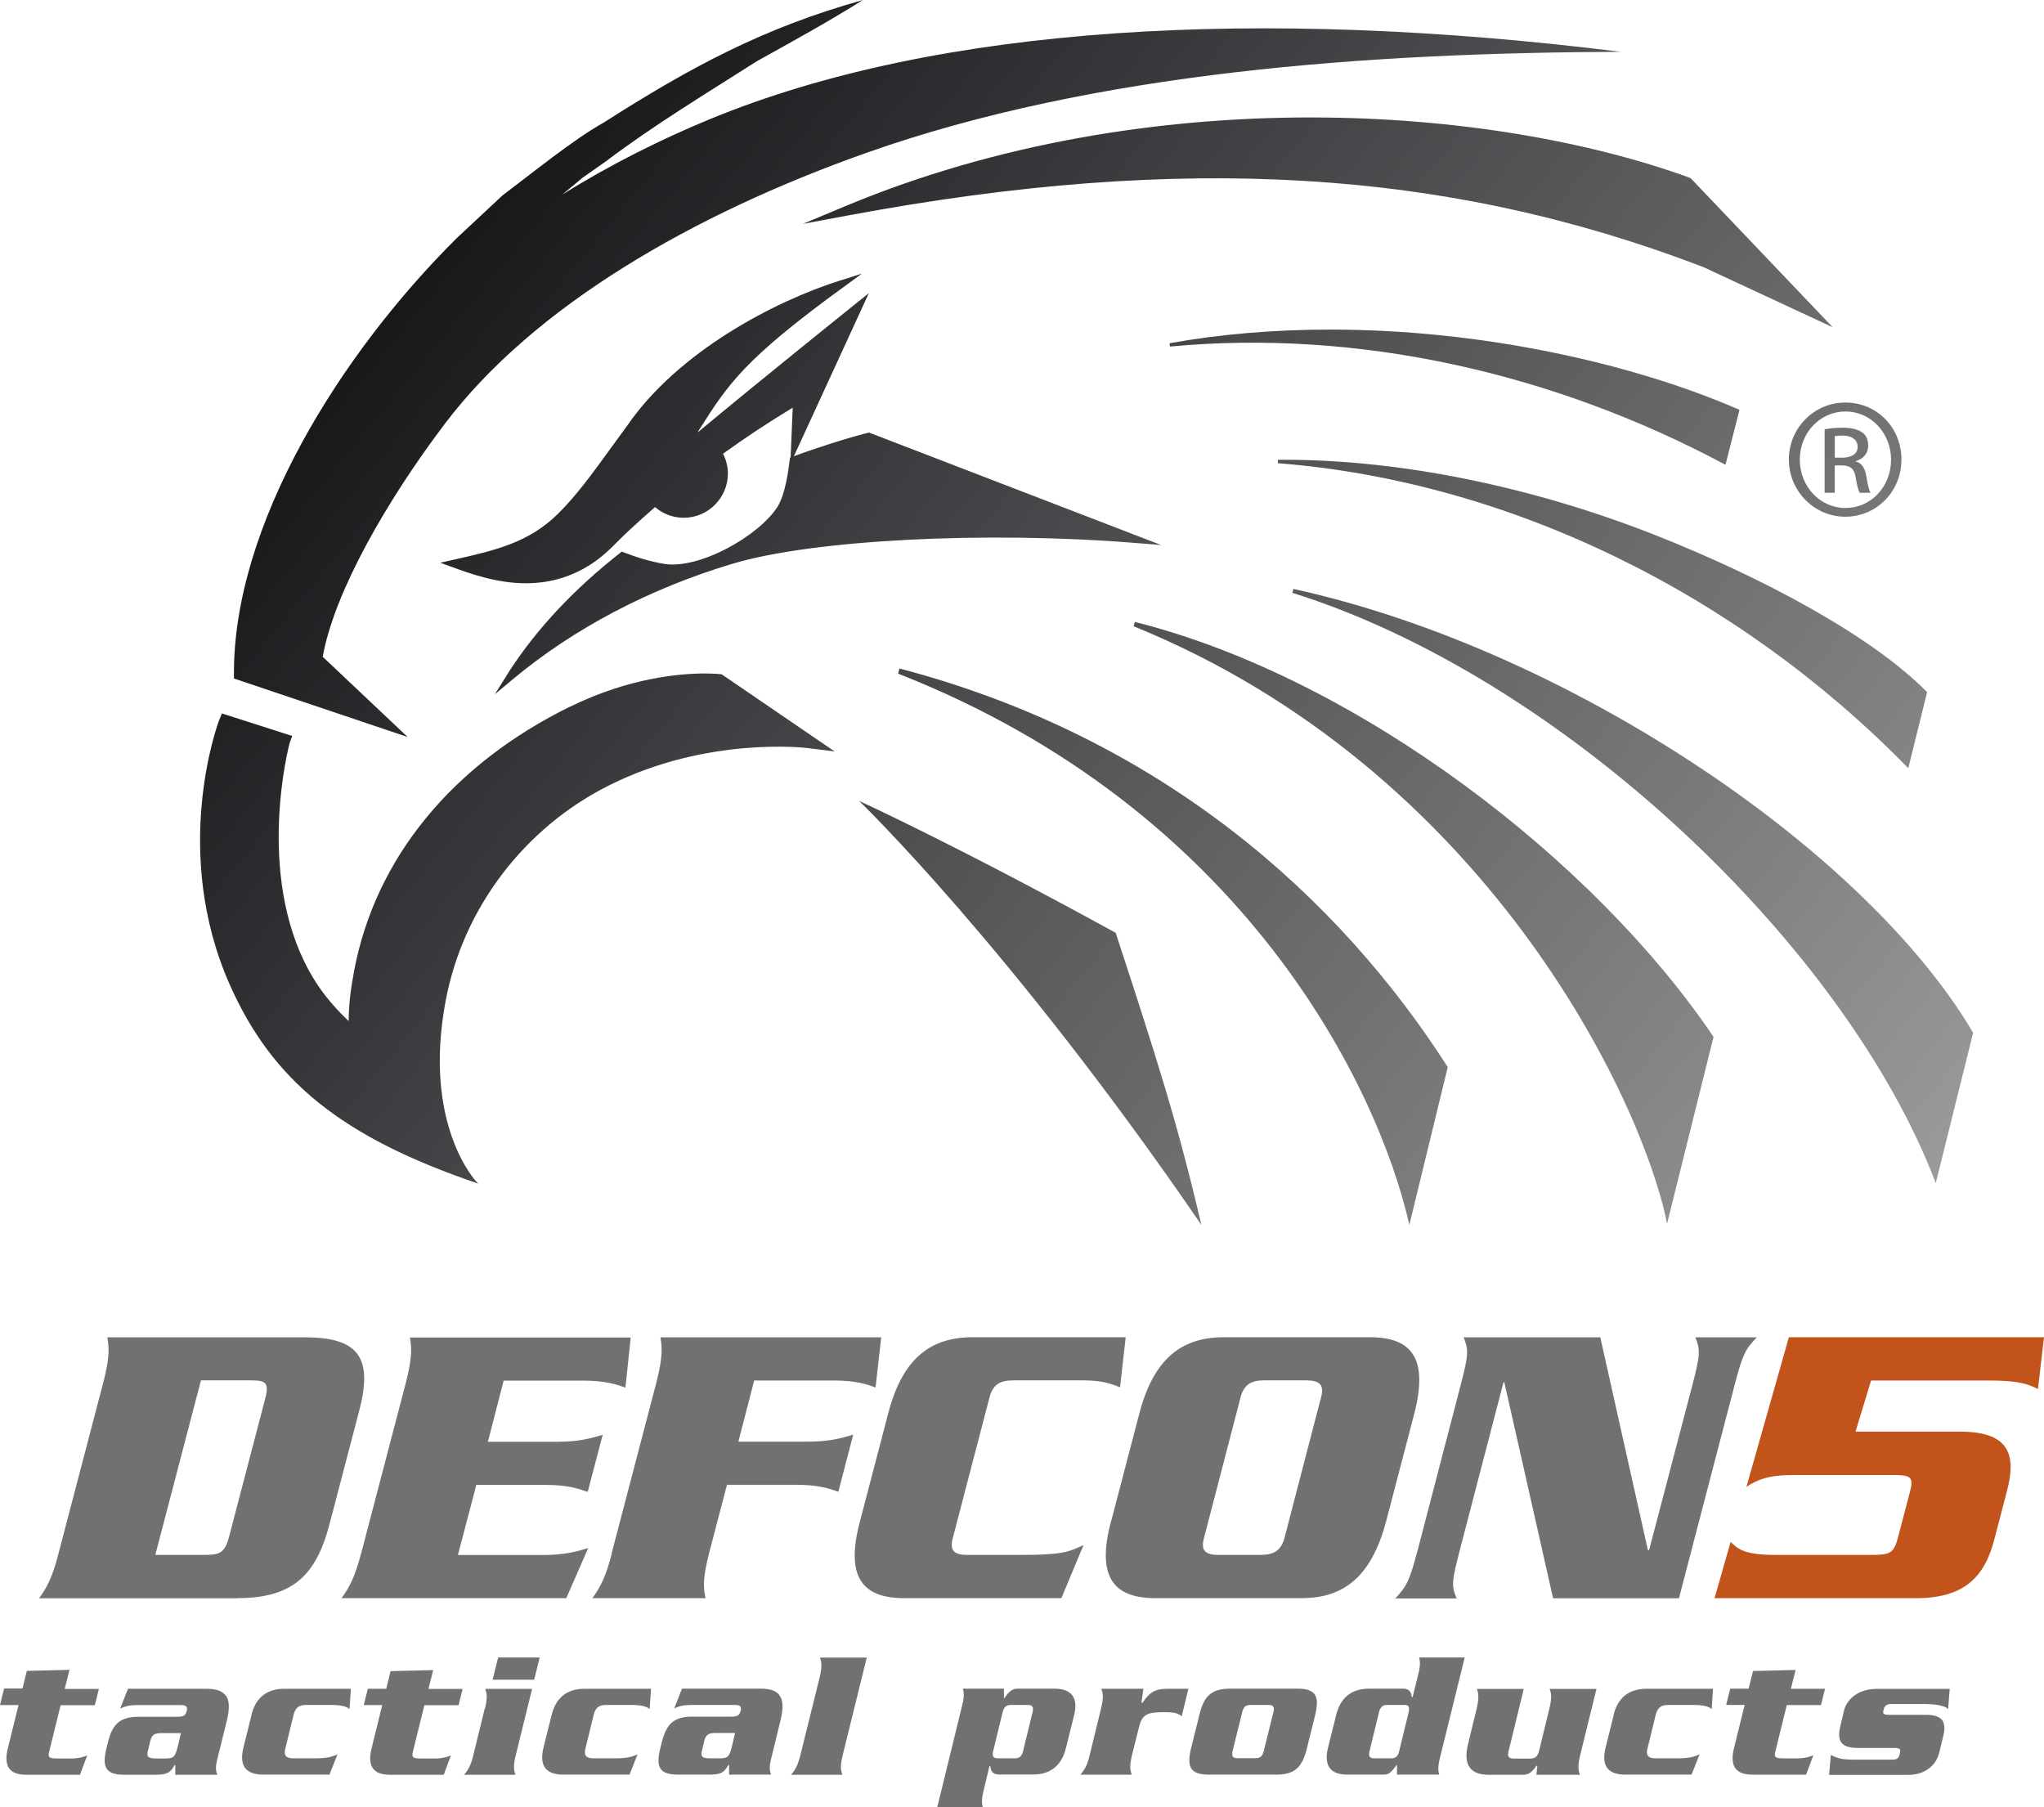 <?xml version="1.0" encoding="UTF-8"?><svg id="a" xmlns="http://www.w3.org/2000/svg" width="512" height="452.674" xmlns:xlink="http://www.w3.org/1999/xlink" viewBox="0 0 512 452.674"><defs><style>.c{fill:url(#b);}.d{fill:#c1531b;}.e{fill:#707173;}</style><linearGradient id="b" x1="123.716" y1="46.531" x2="461.635" y2="324.596" gradientUnits="userSpaceOnUse"><stop offset="0" stop-color="#1a171b"/><stop offset="1" stop-color="#999a9c"/></linearGradient></defs><path class="c" d="M300.915,306.778c-5.962-25.661-11.332-42.164-21.445-73.129-40.023-21.972-64.268-33.04-64.268-33.04,0,0,38.178,36.762,85.712,106.168M142.799,176.991c-29.581,14.527-48.785,38.047-54.089,66.145-.856,4.546-1.318,8.136-1.384,12.616-4.513-4.282-7.543-8.268-9.948-12.649-13.374-24.475-5.007-56.494-4.776-57.152l.593-1.614-17.59-5.633-.593,1.383c-.593,1.351-12.188,33.303,2.536,66.541,10.706,24.113,28,38.211,62.258,49.84-.856-.659-13.967-15.054-8.169-45.821,4.348-23.124,19.666-43.317,40.978-53.957,24.673-12.353,49.411-9.355,49.642-9.322l6.819.856-28.263-19.303-.395-.066s-1.449-.165-3.887-.165c-6.16,0-18.941,1.054-33.764,8.334M224.953,168.723c86.667,33.995,120.333,103.665,128.074,138.088l9.619-39.529c-27.275-42.593-71.745-82.616-137.331-99.844l-.362,1.285ZM283.983,156.865c88.15,35.873,127.349,118.455,133.608,149.617l11.628-46.776c-29.581-43.91-88.874-89.83-144.94-103.928l-.329,1.087h.033ZM323.743,148.498c67.529,21.115,138.516,88.347,161.147,147.839l9.355-37.651c-11.99-20.456-34.72-43.383-64.597-63.839-33.468-22.894-70.988-39.727-105.674-47.336l-.264.988h.033ZM320.086,115.194v.824c57.581,4.513,114.865,32.315,157.919,76.39l4.711-19.04c-13.67-13.967-41.176-28.757-68.484-39.496-30.701-12.056-63.477-18.71-92.432-18.71h-1.68M459.591,109.232c.461-.066,1.021-.132,1.845-.132,2.866,0,3.887,1.384,3.887,2.8,0,1.976-1.779,2.734-3.887,2.734h-1.845v-5.402ZM457.054,107.519v15.91h2.536v-6.852h1.779c2.042,0,3.063.758,3.426,2.8.329,2.108.692,3.558,1.087,4.052h2.668c-.264-.494-.626-1.449-1.021-3.92-.329-2.339-1.285-3.624-2.668-3.887v-.132c1.713-.494,3.096-1.779,3.096-3.854,0-1.515-.494-2.602-1.449-3.294-.955-.692-2.536-1.219-4.941-1.219-1.911,0-3.162.198-4.513.395M462.325,127.251c-6.358,0-11.496-5.336-11.496-12.122s5.139-12.056,11.398-12.056h.066c6.358,0,11.398,5.402,11.398,12.089s-5.007,12.056-11.299,12.056h-.099M462.226,100.832c-7.807,0-14.132,6.358-14.132,14.263s6.358,14.329,14.132,14.329,14.066-6.259,14.066-14.329-6.226-14.263-14-14.263h-.066ZM292.943,85.976l.132.824c46.545-4.381,95.561,6.292,139.142,29.614l3.492-13.736-.066-.066c-13.473-5.863-29.449-10.805-46.71-14.329-18.612-3.821-37.586-5.732-55.769-5.732-14.033,0-27.604,1.153-40.221,3.426M210.624,70.197c-16.767,5.271-40.847,17.986-53.496,36.4-1.416,1.911-2.767,3.788-4.085,5.6-4.447,6.127-8.663,11.958-13.275,16.503-7.313,7.214-15.779,9.158-25.562,11.365l-3.92.889,2.899,1.054c4.711,1.713,11.266,4.085,18.546,4.085,5.238,0,10.838-1.219,16.372-4.809,2.438-1.581,4.513-3.525,6.028-5.073,1.976-2.009,5.303-5.172,9.948-9.191,2.009,1.713,4.546,2.668,7.181,2.668,6.094,0,11.068-4.974,11.068-11.068,0-1.713-.428-3.426-1.219-4.974,5.666-4.085,11.529-7.939,17.459-11.529l-.527,12.452-.165.066-.066.56c-.659,5.666-1.713,9.619-3.064,11.76-4.743,7.379-19.732,15.779-28.494,14.263-3.162-.527-6.522-1.515-10.014-2.866l-.494-.198-.395.329c-11.463,8.993-20.72,18.842-27.572,29.317l-3.821,6.094,4.381-3.656c15.285-12.781,34.324-22.795,55.11-29.021,20.028-6.028,63.51-8.268,101.128-5.205l6.259.494-72.898-28.066-.264-.099-.264.066c-5.106,1.285-12.946,3.788-18.546,5.863l18.776-40.847-2.998,2.405c-.231.198-22.927,18.381-39.76,32.381h-.099l.494-.791c7.181-11.266,11.134-17.426,36.103-35.576l4.513-3.294-5.336,1.68.066-.033ZM211.942,51.553l-10.805,4.513,11.496-2.141c83.802-15.614,149.848-11.628,213.984,12.946l32.447,15.087-35.379-37.124-.461-.329c-25.332-9.19-58.767-15.087-95.001-15.087-37.717,0-78.465,6.391-116.281,22.136M216.059.033c-24.739,6.918-43.087,16.767-64.828,30.668-7.642,4.249-18.282,12.946-25.332,18.216l-11.463,10.706c-28.988,28.757-56.131,71.877-55.835,109.495v.824l43.515,14.659-21.28-20.094c2.899-16.207,15.976-39.035,30.602-58.371,22.301-29.482,62.159-52.475,105.51-67.825,57.515-20.357,126.229-25.101,189.015-25.332C315.738,1.713,234.901,6.259,177.749,29.877c-12.122,5.007-24.607,11.2-36.894,18.842,2.042-1.68,3.854-3.162,5.007-4.15l6.127-4.315c11.628-8.795,25.299-17.096,37.684-24.969,8.828-4.908,17.722-9.783,26.484-15.285l-.099.033Z"/><path class="e" d="M124.78,415.154h10.409l-1.384,5.567h-10.409l1.384-5.567ZM448.622,422.895l1.153-4.612-10.673.264-1.087,4.414h-4.612l-1.021,4.085h4.612v.099l-2.635,10.673c-.593,2.339-.461,4.085.395,5.172.791,1.021,2.174,1.515,4.216,1.515h13.44l1.812-4.842c-.659.264-2.009.758-3.92.758h-3.788c-1.054,0-1.548-.132-1.779-.395-.231-.296-.198-.725,0-1.449l2.833-11.496h8.565l1.021-4.085h-8.565v-.099h.033ZM472.174,427.408l.099-.099c.264-.296.692-.494,1.416-.494h8.334c1.186,0,4.941.099,5.962,1.285l.395-5.073h-18.414c-4.019,0-7.28,2.207-8.071,5.468l-.988,4.216c-.264,1.318-.428,2.833.395,3.821.692.856,2.009,1.285,4.019,1.285h9.355c.659,0,.988.099,1.186.329.165.198.165.494.033.922l-.099.461c-.231.922-.692,1.219-1.812,1.219h-9.059c-3.656,0-4.612-.296-6.325-1.186l-.428,5.007h19.863c3.063,0,6.72-1.482,7.741-5.666l1.054-4.348c.264-1.219.428-2.734-.395-3.755-.692-.856-2.042-1.285-4.085-1.285h-9.289c-.659,0-1.054-.099-1.252-.329-.099-.132-.132-.329-.066-.56l.231-.922s.132-.165.198-.264M56.526,424.608c.955,1.252,1.054,3.294.264,6.489l-2.339,9.454c-.527,2.075-.395,3.096,0,3.986h-10.541v-2.405h-.198c-1.021,1.943-1.976,2.405-4.908,2.405h-7.642c-2.207,0-3.591-.428-4.315-1.351-.758-.988-.824-2.536-.231-5.106l.395-1.581c1.153-4.809,3.195-6.489,7.708-6.489h9.783c1.449,0,1.976-.329,2.273-1.449.132-.527.099-.856-.099-1.087-.231-.296-.692-.395-1.515-.395h-10.706c-1.976,0-3.031.264-4.348.856l1.944-4.941h19.534c2.471,0,3.986.494,4.842,1.581M45.359,434.095h-4.908c-1.581.033-2.372.264-2.8,1.911l-.593,2.503c-.198.725-.165,1.153.033,1.449.296.395.889.461,1.845.494h2.504c2.075,0,2.438-.362,3.129-3.162l.758-3.195h.033ZM59.326,400.33H9.783c1.845-2.569,3.294-5.007,4.875-11.233l11.233-42.889c1.614-6.226,1.449-8.696.988-11.233h49.609c13.572,0,16.965,5.303,13.44,18.579l-7.379,28.164c-3.426,13.275-9.619,18.579-23.19,18.579M63.016,345.747h-12.682l-11.43,43.713h12.682c3.986,0,4.908-.922,5.995-5.303l8.663-33.106c1.186-4.381.791-5.303-3.195-5.303M90.456,389.065c-1.614,6.226-3.064,8.663-4.908,11.233h56.296l5.501-12.55c-2.701.824-5.798,1.746-11.496,1.746h-21.148l4.612-17.557h17.36c5.6,0,8.169.922,10.541,1.746l3.755-14.296c-2.8.824-5.831,1.746-11.398,1.746h-17.36l3.953-15.318h19.863c5.666,0,8.268.922,10.64,1.746l1.318-12.55h-55.308c.461,2.536.593,5.007-.988,11.233l-11.233,42.889v-.066ZM17.393,418.25l-10.673.264-1.087,4.414H1.021l-1.021,4.151h4.612v.099l-2.635,10.673c-.593,2.339-.461,4.085.395,5.172.791,1.021,2.174,1.515,4.216,1.515h13.44l1.812-4.842c-.626.264-2.009.758-3.92.758h-3.788c-1.054,0-1.548-.132-1.779-.395-.231-.296-.198-.725,0-1.449l2.833-11.496h8.565l1.021-4.085h-8.565l1.186-4.711v-.066ZM329.244,424.311c.758.988.824,2.536.231,5.106l-2.141,8.598c-1.153,4.776-3.162,6.489-7.708,6.489h-16.767c-2.207,0-3.591-.428-4.315-1.351-.758-.988-.824-2.536-.231-5.106l2.141-8.598c1.153-4.776,3.162-6.489,7.708-6.489h16.767c2.24,0,3.591.428,4.315,1.351M318.934,427.441c-.198-.264-.593-.395-1.252-.395h-4.48c-1.318,0-1.746.659-2.042,1.812l-2.405,9.685c-.165.758-.132,1.186.099,1.482.198.264.56.362,1.12.362h4.447c1.252,0,1.845-.494,2.141-1.812l2.405-9.685c.198-.725.165-1.153-.066-1.449M278.317,381.093l7.049-26.946c3.656-14.099,10.838-19.205,21.214-19.205h36.531c10.376,0,14.79,5.106,11.134,19.205l-7.049,26.946c-3.755,14.099-10.805,19.205-21.214,19.205h-36.531c-10.376,0-14.889-5.106-11.167-19.205M305.197,389.46h10.574c3.195,0,5.106-1.021,5.962-4.183l9.191-35.346c.856-3.162-.527-4.183-3.722-4.183h-10.574c-3.195,0-5.007,1.021-5.863,4.183l-9.191,35.346c-.856,3.162.428,4.183,3.623,4.183M153.274,389.065c-1.614,6.226-3.031,8.663-4.875,11.233h28.329c-.56-2.569-.725-5.007.889-11.233l4.48-17.162h17.36c5.6,0,8.169.922,10.541,1.746l3.722-14.296c-2.8.824-5.831,1.746-11.398,1.746h-17.36l3.953-15.318h19.863c5.699,0,8.268.922,10.541,1.746l1.416-12.55h-55.308c.461,2.536.593,5.007-.988,11.233l-11.233,42.889.066-.033ZM62.983,429.648l-2.042,8.202c-.527,2.24-.362,3.92.494,5.04.856,1.054,2.372,1.614,4.513,1.614h16.569l2.009-5.073c-1.318.56-2.405.988-5.831.988h-5.238c-.922,0-1.515-.198-1.845-.593-.296-.362-.362-.922-.165-1.746l2.141-8.762c.494-1.647,1.351-2.273,3.096-2.273h6.16c2.471,0,3.986.329,4.711,1.054l.329-5.106h-16.635c-4.447,0-7.247,2.24-8.301,6.687M355.004,388.604c-1.911,7.346-2.635,8.696-5.501,11.76h15.383c-1.351-3.064-1.219-4.381.692-11.76l11.035-42.395h.198l12.221,54.122h31.524l14-53.628c1.943-7.346,2.536-8.663,5.501-11.727h-15.383c1.252,3.064,1.219,4.381-.692,11.727l-10.903,41.571h-.296l-11.925-53.298h-34.226c1.252,3.064,1.219,4.381-.692,11.727l-10.903,41.868-.033.033ZM108.507,418.316l-10.673.264-1.087,4.414h-4.612l-1.021,4.085h4.612v.099l-2.635,10.673c-.593,2.339-.461,4.085.395,5.172.791,1.021,2.174,1.515,4.216,1.515h13.44l1.812-4.842c-.626.264-2.009.758-3.92.758h-3.788c-1.054,0-1.548-.132-1.779-.395-.231-.296-.198-.725,0-1.449l2.833-11.496h8.565l1.021-4.085h-8.565s1.186-4.711,1.186-4.711ZM388.109,427.935l-2.602,10.673c-.395,1.384-.955,1.878-2.306,1.878h-3.92c-.725,0-1.12-.132-1.351-.428-.231-.296-.231-.758-.033-1.482l3.788-15.548h-11.727c.329,1.054.626,2.009-.066,4.908l-2.141,8.828c-.692,2.734-.527,4.776.494,6.061.889,1.153,2.438,1.713,4.645,1.713h8.696c1.581,0,2.504-1.153,3.261-2.24h.231v.066l-.231,2.174h10.903c-.362-1.054-.626-2.009.066-4.908l4.085-16.602h-11.727c.362,1.054.626,2.009-.066,4.908M286.19,426.486h-.264v-.066l.494-3.426h-10.541c.362,1.054.626,2.009-.066,4.908l-2.866,11.727c-.692,2.899-1.449,3.821-2.306,4.875h12.847c-.362-1.054-.626-2.009.066-4.908l1.746-6.983c.758-3.063,1.878-3.755,6.061-3.755,3.129,0,3.591.264,4.645,1.021l1.68-6.885h-5.139c-3.129,0-4.546.791-6.325,3.459M355.432,415.154h11.463l-6.259,25.364c-.527,2.174-.362,3.162-.132,3.986h-10.574v-2.471l-.198.198c-1.153,1.581-1.845,2.273-3.031,2.273h-9.059c-2.174,0-3.689-.527-4.513-1.614-.856-1.12-1.054-2.8-.494-5.04l2.042-8.202c1.054-4.414,3.854-6.687,8.301-6.687h8.433c1.976,0,2.108,1.351,2.207,2.042v.066h.231l1.482-5.962c.527-2.174.362-3.162.132-3.986M352.863,427.441c-.198-.264-.56-.395-1.12-.395h-4.282c-1.087,0-1.68.494-2.009,1.713l-2.405,9.882c-.165.659-.132,1.087.066,1.384.198.264.56.395,1.087.395h4.282c1.087,0,1.68-.494,1.976-1.713l2.405-9.882c.165-.659.132-1.087-.066-1.384M271.367,387.022c-3.722,1.746-5.534,2.438-15.318,2.438h-13.769c-3.195,0-4.48-1.021-3.623-4.183l9.223-35.346c.856-3.162,2.668-4.183,5.863-4.183h17.459c4.678,0,6.885.725,9.355,1.746l1.416-12.55h-38.343c-10.376,0-17.557,5.106-21.181,19.205l-7.049,26.946c-3.755,14.099.758,19.205,11.134,19.205h39.331l5.534-13.275h-.033ZM268.567,424.575c.856,1.12,1.054,2.8.494,5.007l-2.042,8.202c-1.054,4.414-3.854,6.687-8.301,6.687h-8.433c-1.976,0-2.141-1.318-2.207-2.042v-.066h-.231l-1.515,6.325c-.494,2.075-.428,3.096-.132,3.986h-11.43l6.292-25.727c.527-2.174.362-3.129.132-3.986h10.278v2.471l.198-.198c1.153-1.614,1.878-2.273,3.294-2.273h9.059c2.141,0,3.689.527,4.513,1.614M258.553,427.408c-.198-.264-.56-.362-1.087-.362h-4.282c-1.087,0-1.68.494-2.009,1.713l-2.405,9.882c-.165.659-.132,1.087.066,1.384.198.264.56.395,1.12.395h4.282c1.087,0,1.68-.494,2.009-1.713l2.405-9.882c.165-.659.132-1.087-.066-1.384M138.154,429.648l-2.042,8.202c-.527,2.24-.362,3.92.494,5.04.856,1.054,2.372,1.614,4.513,1.614h16.569l2.009-5.073c-1.318.56-2.405.988-5.831.988h-5.238c-.922,0-1.515-.198-1.845-.593-.296-.362-.362-.922-.165-1.746l2.141-8.762c.461-1.647,1.351-2.273,3.096-2.273h6.16c2.471,0,3.986.329,4.711,1.054l.362-5.106h-16.635c-4.447,0-7.247,2.24-8.301,6.687M205.32,420.095l-4.842,19.567c-.725,2.899-1.449,3.821-2.339,4.875h12.847c-.329-1.054-.626-2.009.099-4.908l6.028-24.442h-11.727c.362,1.054.626,2.009-.066,4.908M121.42,427.935l-2.866,11.727c-.692,2.899-1.449,3.821-2.306,4.875h12.847c-.329-1.054-.626-2.009.099-4.908l4.085-16.602h-11.727c.362,1.054.626,2.009-.066,4.908M404.185,429.681l-2.042,8.202c-.527,2.24-.362,3.92.494,5.007s2.372,1.614,4.513,1.614h16.569l2.009-5.073c-1.318.56-2.405.988-5.831.988h-5.238c-.922,0-1.515-.198-1.845-.593-.296-.362-.362-.922-.165-1.746l2.141-8.762c.494-1.647,1.351-2.273,3.096-2.273h6.16c2.503,0,3.986.329,4.711,1.054l.329-5.106h-16.635c-4.447,0-7.247,2.24-8.301,6.687M195.208,424.575c.988,1.252,1.054,3.294.264,6.489l-2.306,9.454c-.527,2.075-.395,3.096,0,3.986h-10.541v-2.405h-.198c-1.021,1.943-1.976,2.405-4.908,2.405h-7.642c-2.207,0-3.591-.428-4.315-1.351-.758-.988-.824-2.536-.198-5.106l.395-1.581c1.153-4.809,3.162-6.489,7.708-6.489h9.783c1.449,0,1.976-.329,2.273-1.449.132-.527.099-.856-.066-1.087-.231-.296-.692-.395-1.515-.395h-10.706c-1.976,0-3.031.264-4.348.856l1.944-4.941h19.534c2.438,0,3.986.494,4.842,1.581M184.14,434.062h-4.908c-1.581.033-2.372.264-2.8,1.911l-.593,2.503c-.198.725-.165,1.153.066,1.449.296.395.889.461,1.845.494h2.504c2.075,0,2.438-.362,3.129-3.162l.758-3.195h0Z"/><path class="d" d="M464.763,358.66l3.92-12.88h29.054c8.005,0,10.08.824,12.748,2.141l1.515-12.979h-63.905l-10.64,37.487c3.722-2.536,7.346-2.965,11.727-2.965h25.892c3.689.099,4.282.725,3.327,4.282l-2.998,11.43c-.955,3.558-1.779,4.183-5.567,4.282h-25.595c-7.807,0-9.256-1.845-10.739-3.261l-4.019,14.099h50.498c11.99,0,17.162-5.205,19.633-14.922l3.096-11.859c2.569-9.685.165-14.922-11.826-14.922h-26.188l.066.066Z"/></svg>